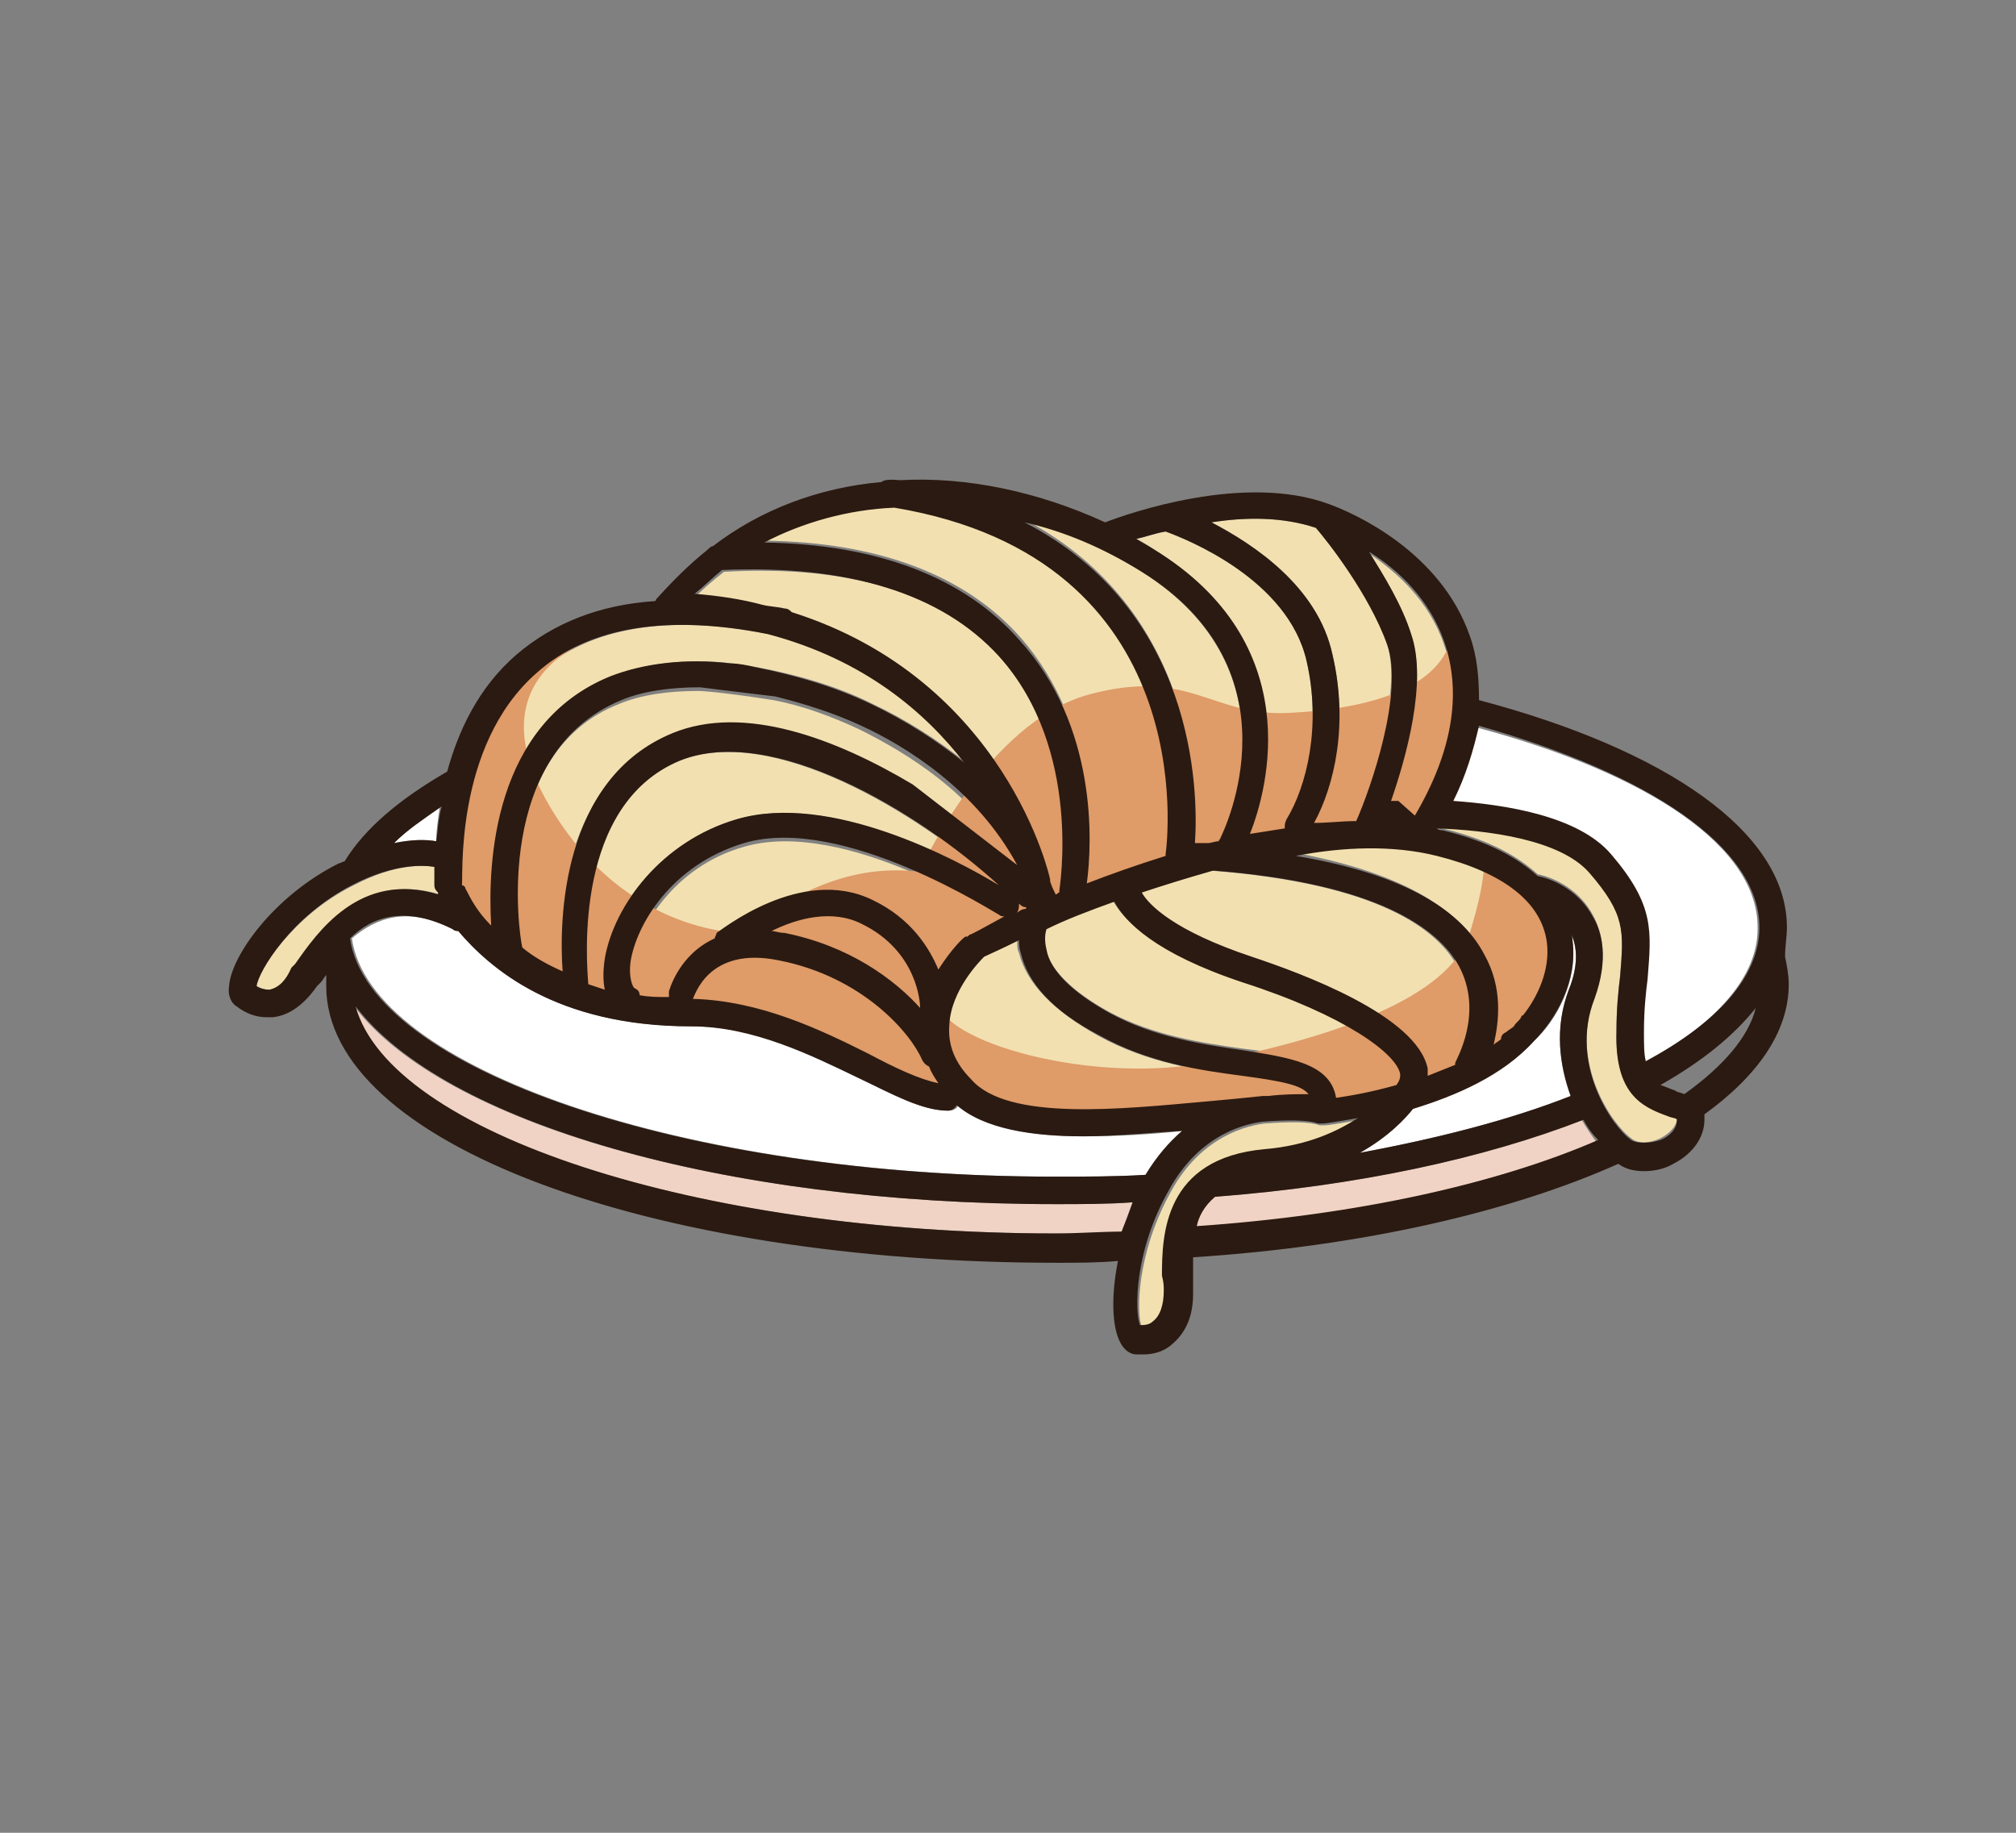 <?xml version="1.0" encoding="utf-8"?>
<!-- Generator: Adobe Illustrator 25.4.1, SVG Export Plug-In . SVG Version: 6.00 Build 0)  -->
<svg version="1.1" id="Capa_1" xmlns="http://www.w3.org/2000/svg" xmlns:xlink="http://www.w3.org/1999/xlink" x="0px" y="0px"
	 viewBox="0 0 110 100" style="enable-background:new 0 0 110 100;" xml:space="preserve">
<rect x="0" y="0" width="110" height="100" fill="#808080" stroke="none"/>
<style type="text/css">
	.st0{fill:none;}
	.st1{fill:#F0D3C4;}
	.st2{fill:#FFFFFF;}
	.st3{fill:#F2E0B1;}
	.st4{fill:#DF9B68;}
	.st5{fill:#2B1A11;}
</style>
<g>
	<path class="st0" d="M39.9,36.2c0.4,0,0.9,0.1,1.3,0.2l-0.8-0.6L39.9,36.2z"/>
	<path class="st1" d="M57.6,67.3c1.2,0,2.4,0,3.6-0.1c0.2-0.5,0.4-1.1,0.6-1.6c-1.4,0.1-2.8,0.1-4.2,0.1c-18.3,0-33.4-4.5-38.2-10.7
		C21.2,61.8,38,67.3,57.6,67.3z"/>
	<path class="st1" d="M86.3,61.1c-5.3,2.1-12.2,3.6-20.1,4.2c-0.5,0.5-0.8,1-1,1.7c8.6-0.6,16.3-2.4,21.9-4.7
		C86.8,61.9,86.6,61.6,86.3,61.1z"/>
	<path class="st2" d="M80.6,39.7c-0.2,1.3-0.7,2.7-1.4,4.1c2.8,0.2,6.8,0.8,8.6,2.9c2.4,2.8,2.3,4.2,2,6.8c-0.1,0.8-0.2,1.7-0.2,2.9
		c0,0.7,0,1.2,0.1,1.6c3.9-2.1,6.2-4.7,6.2-7.3C96,46.2,89.9,42.2,80.6,39.7z"/>
	<path class="st2" d="M21.5,46c1-0.2,1.8-0.2,2.3-0.1c0-0.6,0.1-1.2,0.2-1.9C23.1,44.6,22.2,45.3,21.5,46z"/>
	<path class="st3" d="M57,51.7c0.3,1.2,1.5,2.4,3.5,3.5c2.4,1.3,5.1,1.7,7.2,2c2.4,0.3,4.8,0.6,5.1,2.6c0.7-0.1,1.9-0.3,3.3-0.7
		c0.2-0.2,0.2-0.4,0.2-0.6c-0.2-1.1-3-3.2-8.6-5c-4.8-1.6-6.4-3.3-7-4.4c-1.4,0.5-2.7,1-3.7,1.5C57,51,56.9,51.3,57,51.7z"/>
	<path class="st3" d="M71.3,59.7c-0.4-0.5-1.5-0.7-3.6-1c-2.3-0.3-5.1-0.7-7.8-2.2c-2.5-1.4-3.9-2.9-4.3-4.5
		c-0.1-0.2-0.1-0.4-0.1-0.7c-1,0.5-1.6,0.8-1.9,0.9c-0.3,0.3-1.8,1.8-1.9,3.7c0,1,0.4,2,1.2,3c2.1,2.2,8.3,1.6,12.9,1.1
		c1.1-0.1,2.2-0.2,3.1-0.3c0.1,0,0.2,0,0.3,0l0,0C70,59.7,70.7,59.7,71.3,59.7z"/>
	<path class="st3" d="M68.2,52.2c2.7,0.9,9,3.2,9.6,6.1c0,0.1,0,0.2,0,0.4c0.5-0.2,1-0.4,1.5-0.6c0,0,0,0,0-0.1s1.6-2.7,0.2-5.3
		c-1.1-2-4.3-4.5-13.5-5.2c-1.3,0.4-2.7,0.8-3.9,1.2C62.6,49.4,64,50.8,68.2,52.2z"/>
	<path class="st2" d="M85.7,50.9c0,0.1,0,0.3,0.1,0.4c0.3,2.3-0.9,4.4-2.1,5.5c-1.8,1.9-4.4,3-6.6,3.7c-0.4,0.5-1.3,1.5-2.9,2.4
		c4.3-0.8,8.2-1.8,11.5-3.1c-0.6-1.6-0.9-3.7-0.1-5.8C86.1,52.7,86.1,51.7,85.7,50.9z"/>
	<path class="st3" d="M80.9,52c1,1.8,0.8,3.6,0.5,4.9c0.1-0.1,0.3-0.2,0.4-0.3c0.1-0.2,0.2-0.3,0.3-0.4c0.1-0.1,0.3-0.2,0.4-0.3
		s0.3-0.3,0.4-0.5c0,0,0,0,0.1-0.1c0.8-0.9,1.5-2.5,1.3-4c-0.3-2.2-2.3-3.8-6-4.7c-2.4-0.6-5-0.5-7.8-0.1C76,47.5,79.4,49.3,80.9,52
		z"/>
	<path class="st3" d="M59.4,48.1c1.3-0.5,2.8-1,4.3-1.5c0,0,0,0,0-0.1c0.1-0.7,2-16.1-14.8-18.9c-2.6,0.2-5,0.8-7.1,1.9
		c6.2,0.1,10.9,1.9,13.9,5.3C59.9,39.6,59.6,46,59.4,48.1z"/>
	<path class="st3" d="M33,52.3c0.5-2.9,3.1-6.4,7.2-7.6c5.1-1.5,12,2.3,14.3,3.6c-4.5-4-12.4-8.8-17.4-6.8c-5.8,2.4-5.2,10.9-5,12.2
		c0.3,0.1,0.6,0.2,1,0.3C32.9,53.5,32.9,52.9,33,52.3z"/>
	<path class="st3" d="M50.3,55.1c0-0.1,0-0.1-0.1-0.2c0-0.1-0.2-3-3.2-4.5c-1.7-0.8-3.6-0.3-4.9,0.4c0.2,0,0.5,0.1,0.7,0.1
		C46.3,51.6,48.8,53.4,50.3,55.1z"/>
	<path class="st2" d="M25.1,50.8c-0.1,0-0.2,0-0.3-0.1c-2.6-1.3-4.3-0.6-5.6,0.5c1,7.1,18.2,13,38.4,13c1.7,0,3.4,0,5-0.1
		c0.6-1,1.3-1.8,2-2.4c-1.8,0.2-3.7,0.3-5.4,0.3c-2.8,0-5.4-0.4-6.9-1.7c-0.1,0.2-0.3,0.3-0.5,0.3l0,0c-1.4,0-3-0.8-4.9-1.8
		c-2.5-1.3-5.7-2.8-9.1-2.8C30.3,56,26.7,52.8,25.1,50.8z"/>
	<path class="st3" d="M51.2,59c-0.2-0.3-0.3-0.6-0.5-0.9c-0.2-0.1-0.3-0.2-0.4-0.4c-0.5-1.4-3.1-4.5-7.8-5.4c-3.9-0.8-4.7,2-4.7,2.1
		c3.7,0.1,6.9,1.7,9.6,3C48.9,58.2,50.2,58.9,51.2,59z"/>
	<path class="st2" d="M55.6,49.3c0,0.2,0,0.3-0.1,0.5l0,0c0.1-0.1,0.3-0.1,0.4-0.2c0-0.1,0.1-0.1,0.1-0.1
		C55.8,49.4,55.7,49.4,55.6,49.3z"/>
	<path class="st3" d="M36.4,54.2c0,0,0.5-2,2.5-2.9c0-0.1,0.1-0.2,0.2-0.3c0.2-0.2,4.6-3.7,8.5-1.8c2.1,1,3.1,2.6,3.6,3.8
		c0.7-1.1,1.4-1.8,1.5-1.8h0.1c0,0,0,0,0.1-0.1s0.8-0.4,1.9-0.9c-0.1,0-0.2,0-0.3-0.1s-8.4-5.5-13.9-3.9c-3.9,1.1-5.8,4.5-6.2,6.5
		c-0.1,0.8,0,1.3,0.2,1.4c0.1,0.1,0.2,0.2,0.3,0.4c0.5,0.1,1,0.1,1.5,0.1C36.4,54.4,36.4,54.3,36.4,54.2z"/>
	<path class="st3" d="M90.6,62.1c0.4-0.2,0.9-0.6,0.9-1.1c0-0.1-0.3-0.1-0.5-0.2c-1.4-0.4-2.9-1.2-2.8-4.6c0-1.2,0.1-2.2,0.2-3
		c0.2-2.5,0.3-3.4-1.7-5.7c-1.6-1.8-5.5-2.3-8.3-2.4l0,0c0.1,0,0.2,0,0.3,0.1c2.5,0.6,4.1,1.5,5.2,2.5c1,0.2,2.3,0.9,3,2.2
		c0.5,0.9,0.9,2.4,0.1,4.5c-1.4,3.6,1,7,2,7.7C89.3,62.4,90,62.4,90.6,62.1z"/>
	<path class="st3" d="M24,48.8L24,48.8c-0.1-0.2-0.2-0.3-0.2-0.5c0-0.1,0-0.4,0-1c-0.7-0.1-2.2-0.2-4.5,1C15.9,50,14.1,53,14,53.8
		c0.2,0.1,0.4,0.2,0.7,0.2c0.5-0.1,0.9-0.5,1.4-1.1l0.2-0.2C17.4,50.9,19.7,47.5,24,48.8z"/>
	<path class="st3" d="M66.1,28.5c2.3,1.2,5.8,3.5,6.6,7.2c0.9,3.8,0,7.3-1,9.2c0.8-0.1,1.5-0.1,2.3-0.1c0.8-1.8,2.5-7.1,1.7-9.6
		c-0.9-2.8-3.3-5.7-3.9-6.4C70,28.2,68,28.2,66.1,28.5z"/>
	<path class="st3" d="M74.7,30.2c0.9,1.3,1.8,2.9,2.3,4.5c0.9,2.6-0.3,6.8-1.1,9.1c0.1,0,0.1,0,0.2,0c0,0,0.1,0,0.2,0l0.9,0.8
		c2.1-3.5,2.6-6.6,1.6-9.4C78,32.8,76.2,31.2,74.7,30.2z"/>
	<path class="st3" d="M63,30c8.2,5.1,6.1,13,5.2,15.5c0.6-0.1,1.3-0.2,1.9-0.3c0-0.2,0-0.4,0.1-0.5c1.1-1.8,1.9-5.1,1.1-8.6
		c-1-4.5-6.6-6.7-7.7-7.1c-0.6,0.1-1.1,0.3-1.6,0.4C62.4,29.6,62.7,29.8,63,30z"/>
	<path class="st3" d="M69.1,62.8c2.3-0.2,4-0.9,5.1-1.7c-1.1,0.2-1.8,0.3-1.9,0.3l0,0l0,0l0,0l0,0l0,0l0,0l0,0h-0.1h-0.1H72l0,0
		c-0.5-0.2-1.6-0.2-3-0.1c-0.8,0.1-3.4,0.6-5.1,3.7c-1.9,3.4-1.9,6.7-1.6,7.4c0.2,0,0.5,0,0.7-0.2c0.4-0.3,0.6-0.9,0.6-1.7
		c0-0.2,0-0.5,0-0.7C63.5,67.5,63.6,63.3,69.1,62.8z"/>
	<path class="st3" d="M65.2,46c0.2,0,0.4,0,0.7,0c0.2-0.1,0.4-0.1,0.6-0.1c0-0.1,0-0.2,0.1-0.2c0.2-0.4,4.4-9-4.3-14.5
		c-2-1.3-4.2-2.2-6.3-2.8C65.2,33.3,65.4,43.1,65.2,46z"/>
	<path class="st3" d="M41.6,33.1c0.4,0.1,0.8,0.1,1.2,0.2c0.2,0,0.3,0.1,0.4,0.2C54.9,37.2,57.3,48,57.4,48.1c0,0,0,0,0,0.1
		c0.1,0.2,0.2,0.4,0.3,0.7c0.1,0,0.1-0.1,0.2-0.1v-0.1c0-0.1,1.3-7.7-3.3-12.8c-3.1-3.5-8.2-5.1-15.1-4.7c-0.5,0.4-1,0.8-1.5,1.3
		C39.3,32.6,40.5,32.8,41.6,33.1z"/>
	<path class="st3" d="M28.4,51.9c0.6,0.4,1.3,0.9,2.2,1.3c-0.2-2.7-0.1-10.5,6-13c4-1.6,9,0.3,13.1,2.8l5.7,4.4
		c-2.1-4.1-6.1-6.4-8.5-7.6c-1.5-0.7-3.1-1.3-4.7-1.6c-3.2-0.5-4.1-0.5-4.1-0.5c-1.6,0-3.1,0.2-4.3,0.7
		C26.9,41.1,28.3,50.9,28.4,51.9z"/>
	<path class="st3" d="M25.3,48.2L25.3,48.2c0.1,0.1,0.1,0.2,0.2,0.3c0,0.1,0.4,1,1.4,2c-0.2-3.4,0.1-11,6.5-13.6
		c1.8-0.7,4.1-1,6.6-0.7l1.3,0.2c2.1,0.4,4.3,1,6.3,2c1.9,0.9,3.6,2,5.1,3.2c-2.1-2.8-5.5-5.6-10.7-7l0,0c-5.5-1.1-9.8-0.4-12.6,2.1
		C24.7,40.7,25.3,48.1,25.3,48.2z"/>
	<path class="st4" d="M32.3,34.9c0,0-6.5,2-2.3,9.1s10.6,6.9,10.6,6.9s3.4-3.2,7.8-3.4s7.1,2.3,7.1,2.3s-4.2,2.4-4.3,4.7
		c-0.2,2.3,8.6,4.8,15,3.4c6.4-1.3,12.9-3.4,14-7s0.7-4.3,0.7-4.3s4.8,1.7,4.1,5.7c-0.7,3.9-3.6,6.6-10.3,7.9
		c-6.6,1.3-11.4,1-14.6,1c-3.2,0-7-0.9-7.9-1.5c0,0-1.6,0.4-3.2-0.3c-1.5-0.8-6.3-3.2-8.1-3.4c-1.8-0.1-6.5-0.4-8.3-1
		s-6-2.7-7.2-4.8s-1.1-5.7,0-9.1C26.5,37.6,29.9,34.3,32.3,34.9z"/>
	<path class="st4" d="M50.3,47.3c0,0,3.6-7.9,9.1-9.4c5.5-1.5,6.7,1.2,10.9,1c4.2-0.2,8.8-1.3,9-4.8c0,0,1.5,3.4,0.6,6.2
		c-1,2.7-2.4,4.7-2.4,4.7s-7.7,0.4-12.2,2s-9,3.5-9,3.5S52,47.5,50.3,47.3z"/>
	<path class="st5" d="M97.5,50.6c0-5.2-6.6-9.7-16.8-12.4c0-1.2-0.1-2.4-0.5-3.5c-1.6-4.6-6.3-6.7-7.7-7.2c-4.6-1.7-10.9,0.5-12.2,1
		c-3.7-1.7-7.6-2.5-11.2-2.3c-0.1,0-0.8-0.1-1,0.1c-3.4,0.3-6.6,1.5-9.2,3.5c-0.1,0-0.2,0.1-0.3,0.2c-1,0.8-1.9,1.7-2.8,2.7
		c0,0,0,0.1-0.1,0.1c-3,0.2-5.5,1.2-7.5,2.9c-2.1,1.8-3.2,4.2-3.8,6.4c-2.6,1.5-4.5,3.1-5.6,4.9c-0.1,0-0.2,0.1-0.3,0.1
		c-3.6,1.8-5.9,5.1-6,6.7c-0.1,0.6,0.2,1,0.4,1.1c0.5,0.4,1.1,0.6,1.6,0.6c0.1,0,0.2,0,0.4,0c0.9-0.1,1.7-0.7,2.4-1.7l0.2-0.2
		c0.1-0.1,0.2-0.3,0.3-0.4c0,0.2,0,0.4,0,0.6c0,8.5,17.5,15.1,39.9,15.1c1.1,0,2.2,0,3.3-0.1c-0.4,2-0.3,3.6,0.1,4.4
		c0.3,0.6,0.7,0.7,0.9,0.7c0.1,0,0.2,0,0.4,0c0.6,0,1.2-0.2,1.6-0.6c0.7-0.6,1.1-1.5,1.1-2.7c0-0.2,0-0.5,0-0.8c0-0.4,0-0.8,0-1.2
		c9.3-0.6,17.4-2.5,23.2-5.1c0.4,0.3,0.9,0.4,1.4,0.4s1.1-0.1,1.6-0.4c1-0.5,1.7-1.4,1.7-2.4c0-0.1,0-0.2,0-0.3
		c2.9-2.1,4.6-4.5,4.6-7.1c0-0.5-0.1-1-0.2-1.5C97.4,51.6,97.5,51.1,97.5,50.6z M63.5,70.4c0,0.8-0.2,1.4-0.6,1.7
		c-0.2,0.2-0.5,0.2-0.7,0.2c-0.3-0.8-0.3-4.1,1.6-7.4c1.7-3.1,4.3-3.6,5.1-3.7c1.3-0.1,2.5-0.1,3,0.1l0,0H72h0.1h0.1l0,0l0,0l0,0
		l0,0l0,0l0,0l0,0c0.1,0,0.8-0.1,1.9-0.3c-1.1,0.7-2.7,1.5-5.1,1.7c-5.5,0.5-5.6,4.7-5.6,6.9C63.5,70,63.5,70.2,63.5,70.4z M14.7,54
		c-0.3,0-0.6-0.1-0.7-0.2c0.1-0.8,1.9-3.8,5.2-5.5c2.3-1.2,3.9-1.1,4.5-1c0,0.6,0,0.9,0,1c0,0.2,0.1,0.3,0.2,0.4c0,0,0,0,0,0.1
		c-4.3-1.3-6.6,2.1-7.8,3.8l-0.2,0.2C15.6,53.5,15.2,53.9,14.7,54z M77.2,44.5l-0.9-0.8c-0.1,0-0.2,0-0.2,0c-0.1,0-0.1,0-0.2,0
		c0.8-2.3,2-6.5,1.1-9.1c-0.5-1.6-1.5-3.2-2.3-4.5c1.6,1,3.3,2.6,4.1,4.9C79.8,37.9,79.2,41.1,77.2,44.5z M96,50.6
		c0,2.7-2.3,5.2-6.2,7.3c-0.1-0.4-0.1-0.9-0.1-1.6c0-1.2,0.1-2.1,0.2-2.9c0.2-2.6,0.4-4-2-6.8c-1.8-2.1-5.8-2.7-8.6-2.9
		c0.7-1.4,1.1-2.8,1.4-4.1C89.9,42.2,96,46.2,96,50.6z M33.9,38.2c1.2-0.5,2.7-0.7,4.3-0.7c0,0,2.4,0.3,4.1,0.5
		c1.6,0.4,3.2,0.9,4.7,1.6c2.4,1.1,6.3,3.5,8.5,7.6l-5.7-4.4c-4.2-2.5-9.2-4.4-13.1-2.8c-6.1,2.5-6.2,10.3-6,13
		c-0.9-0.4-1.6-0.8-2.2-1.3C28.3,50.9,26.9,41.1,33.9,38.2z M55.6,34.9c-3-3.4-7.7-5.2-13.9-5.3c2.1-1.1,4.6-1.8,7.1-1.9
		c16.8,2.8,14.9,18.2,14.8,18.9c0,0,0,0,0,0.1c-1.6,0.5-3,1-4.3,1.5C59.6,46,59.9,39.6,55.6,34.9z M78.4,46.7c3.6,0.9,5.7,2.5,6,4.7
		c0.2,1.5-0.5,3-1.3,4c0,0-0.1,0-0.1,0.1c-0.1,0.2-0.3,0.3-0.4,0.5c-0.1,0.1-0.3,0.2-0.4,0.3c-0.2,0.1-0.3,0.2-0.3,0.4
		c-0.1,0.1-0.3,0.2-0.4,0.3c0.3-1.3,0.5-3.1-0.5-4.9c-1.4-2.7-4.9-4.5-10.3-5.4C73.3,46.2,76,46.1,78.4,46.7z M85.7,59.8
		c-3.3,1.3-7.2,2.3-11.5,3.1c1.6-0.9,2.5-1.9,2.9-2.4c2.3-0.7,4.9-1.8,6.6-3.7c1.2-1.2,2.4-3.3,2.1-5.5c0-0.1,0-0.2-0.1-0.4
		c0.4,0.8,0.4,1.9-0.1,3.1C84.8,56.1,85.1,58.1,85.7,59.8z M79.6,52.7c1.4,2.6-0.2,5.2-0.2,5.3c0,0,0,0,0,0.1
		c-0.5,0.2-1,0.4-1.5,0.6c0-0.1,0-0.2,0-0.4c-0.6-2.9-6.9-5.2-9.6-6.1c-4.2-1.4-5.6-2.8-6-3.5c1.2-0.4,2.5-0.8,3.9-1.2
		C75.2,48.2,78.5,50.7,79.6,52.7z M60.8,49.2c0.6,1.1,2.2,2.8,7,4.4c5.6,1.8,8.4,3.9,8.6,5c0,0.2,0,0.3-0.2,0.6
		c-1.4,0.4-2.6,0.6-3.3,0.7c-0.3-1.9-2.6-2.2-5.1-2.6c-2.1-0.3-4.8-0.7-7.2-2c-2-1.1-3.3-2.3-3.5-3.5c-0.1-0.4-0.1-0.8,0-1.1
		C58.1,50.2,59.4,49.7,60.8,49.2z M69.2,59.8L69.2,59.8c0,0-0.1,0-0.3,0c-0.9,0.1-2,0.2-3.1,0.3C61.3,60.5,55,61.2,53,58.9
		c-0.9-0.9-1.3-1.9-1.2-3c0.1-1.9,1.7-3.5,1.9-3.7c0.2-0.1,0.9-0.4,1.9-0.9c0,0.2,0,0.4,0.1,0.7c0.4,1.7,1.8,3.2,4.3,4.5
		c2.7,1.5,5.5,1.9,7.8,2.2c2.2,0.3,3.2,0.5,3.6,1C70.7,59.7,70,59.7,69.2,59.8z M32.1,53.7c-0.1-1.3-0.8-9.8,5-12.2
		c5-2,12.9,2.7,17.4,6.8c-2.3-1.4-9.2-5.1-14.3-3.6c-4.1,1.2-6.7,4.7-7.2,7.6c-0.1,0.7-0.1,1.2,0,1.7C32.7,53.9,32.4,53.8,32.1,53.7
		z M55.5,49.8L55.5,49.8c0.1-0.2,0.1-0.3,0.1-0.5c0.1,0.1,0.2,0.2,0.4,0.2c0,0,0,0.1-0.1,0.1C55.8,49.6,55.6,49.7,55.5,49.8z
		 M34.9,54.3c0-0.2-0.1-0.3-0.3-0.4c-0.1-0.1-0.3-0.6-0.2-1.4c0.3-2,2.2-5.3,6.2-6.5c5.4-1.6,13.8,3.9,13.9,3.9
		c0.1,0.1,0.2,0.1,0.3,0.1c-1.1,0.6-1.8,1-1.9,1c0,0,0,0-0.1,0.1h-0.1c-0.1,0-0.8,0.7-1.5,1.8c-0.5-1.2-1.5-2.8-3.6-3.8
		c-3.9-1.9-8.3,1.7-8.5,1.8c0,0.1-0.1,0.2-0.1,0.3c-2,0.9-2.5,2.9-2.5,2.9c0,0.1,0,0.2,0,0.3C35.9,54.4,35.4,54.4,34.9,54.3z
		 M42.8,50.9c-0.3,0-0.5-0.1-0.7-0.1c1.4-0.7,3.3-1.2,4.9-0.4c3.1,1.5,3.2,4.4,3.2,4.5s0,0.2,0.1,0.2C48.8,53.4,46.3,51.6,42.8,50.9
		z M42.5,52.4c4.6,0.9,7.2,4,7.8,5.4c0.1,0.2,0.2,0.3,0.4,0.4c0.1,0.3,0.3,0.6,0.5,0.9c-1-0.2-2.3-0.8-3.8-1.6
		c-2.6-1.3-5.9-2.9-9.6-3C37.9,54.4,38.6,51.6,42.5,52.4z M37.7,56c3.4,0,6.6,1.6,9.1,2.8c1.9,0.9,3.5,1.8,4.9,1.8l0,0
		c0.2,0,0.4-0.1,0.5-0.3c1.5,1.3,4.1,1.7,6.9,1.7c1.8,0,3.7-0.2,5.4-0.3c-0.7,0.6-1.4,1.4-2,2.4c-1.6,0.1-3.3,0.1-5,0.1
		c-20.2,0-37.4-5.9-38.4-13c1.2-1.2,3-1.8,5.6-0.5c0.1,0.1,0.2,0.1,0.3,0.1C26.7,52.8,30.3,56,37.7,56z M71.8,28.8
		c0.6,0.7,2.9,3.6,3.9,6.4c0.9,2.6-0.9,7.8-1.7,9.6c-0.8,0-1.5,0.1-2.3,0.1c1.1-2,1.9-5.4,1-9.2c-0.8-3.7-4.3-6-6.6-7.2
		C68,28.2,70,28.2,71.8,28.8z M63.6,29c1.1,0.4,6.7,2.6,7.7,7.1c0.8,3.5,0,6.8-1.1,8.6c-0.1,0.2-0.1,0.3-0.1,0.5
		c-0.6,0.1-1.3,0.2-1.9,0.3c1-2.5,3.1-10.4-5.2-15.5c-0.3-0.2-0.7-0.4-1-0.6C62.5,29.3,63,29.1,63.6,29z M62.3,31.2
		c8.7,5.4,4.5,14.1,4.3,14.5c0,0.1-0.1,0.1-0.1,0.2c-0.2,0-0.4,0.1-0.6,0.1s-0.4,0-0.7,0c0.2-2.9,0-12.7-9.3-17.5
		C58.1,29,60.2,29.9,62.3,31.2z M39.4,31.1c6.9-0.3,12,1.3,15.1,4.7c4.6,5.1,3.3,12.7,3.3,12.8v0.1c-0.1,0-0.1,0.1-0.2,0.1
		c-0.1-0.2-0.2-0.4-0.3-0.7c0,0,0,0,0-0.1s-2.4-10.9-14.1-14.6c-0.1-0.1-0.2-0.2-0.4-0.2c-0.4-0.1-0.8-0.1-1.2-0.2
		c-1.1-0.3-2.4-0.5-3.7-0.6C38.4,32,38.9,31.5,39.4,31.1z M29.3,36.7c2.8-2.5,7.1-3.2,12.6-2.1l0,0c5.3,1.4,8.6,4.3,10.7,7
		c-1.5-1.2-3.2-2.3-5.1-3.2c-2.1-1-4.3-1.6-6.3-2c-0.4-0.1-0.9-0.2-1.3-0.2c-2.5-0.3-4.8,0-6.6,0.7c-6.4,2.6-6.7,10.2-6.5,13.6
		c-1-1-1.3-1.9-1.4-2c0-0.1-0.1-0.2-0.2-0.2l0,0C25.3,48.1,24.7,40.7,29.3,36.7z M23.8,45.9c-0.6-0.1-1.3-0.1-2.3,0.1
		c0.7-0.7,1.6-1.3,2.6-2C23.9,44.7,23.9,45.3,23.8,45.9z M57.6,65.7c1.4,0,2.9,0,4.2-0.1c-0.2,0.6-0.4,1.1-0.6,1.6
		c-1.2,0-2.4,0.1-3.6,0.1c-19.6,0-36.3-5.5-38.2-12.4C24.2,61.2,39.3,65.7,57.6,65.7z M66.3,65.3c7.8-0.6,14.7-2.1,20.1-4.2
		c0.2,0.4,0.5,0.8,0.8,1.1c-5.5,2.4-13.2,4.1-21.9,4.7C65.4,66.4,65.7,65.8,66.3,65.3z M89,62.2c-1-0.7-3.4-4.1-2-7.7
		c0.8-2.2,0.4-3.7-0.1-4.5c-0.7-1.3-2-2-3-2.2c-1.1-1-2.7-1.9-5.2-2.5c-0.1,0-0.2,0-0.3-0.1l0,0c2.8,0.1,6.7,0.6,8.3,2.4
		c2,2.3,1.9,3.2,1.7,5.7c-0.1,0.8-0.2,1.8-0.2,3c-0.1,3.4,1.4,4.1,2.8,4.6c0.2,0.1,0.5,0.1,0.5,0.2c0,0.5-0.4,0.9-0.9,1.1
		C90,62.4,89.3,62.4,89,62.2z M91.9,59.7c-0.2-0.1-0.4-0.1-0.5-0.2c-0.3-0.1-0.5-0.2-0.8-0.3c2.3-1.3,4-2.7,5.2-4.2
		C95.4,56.6,94,58.2,91.9,59.7z"/>
</g>
</svg>
